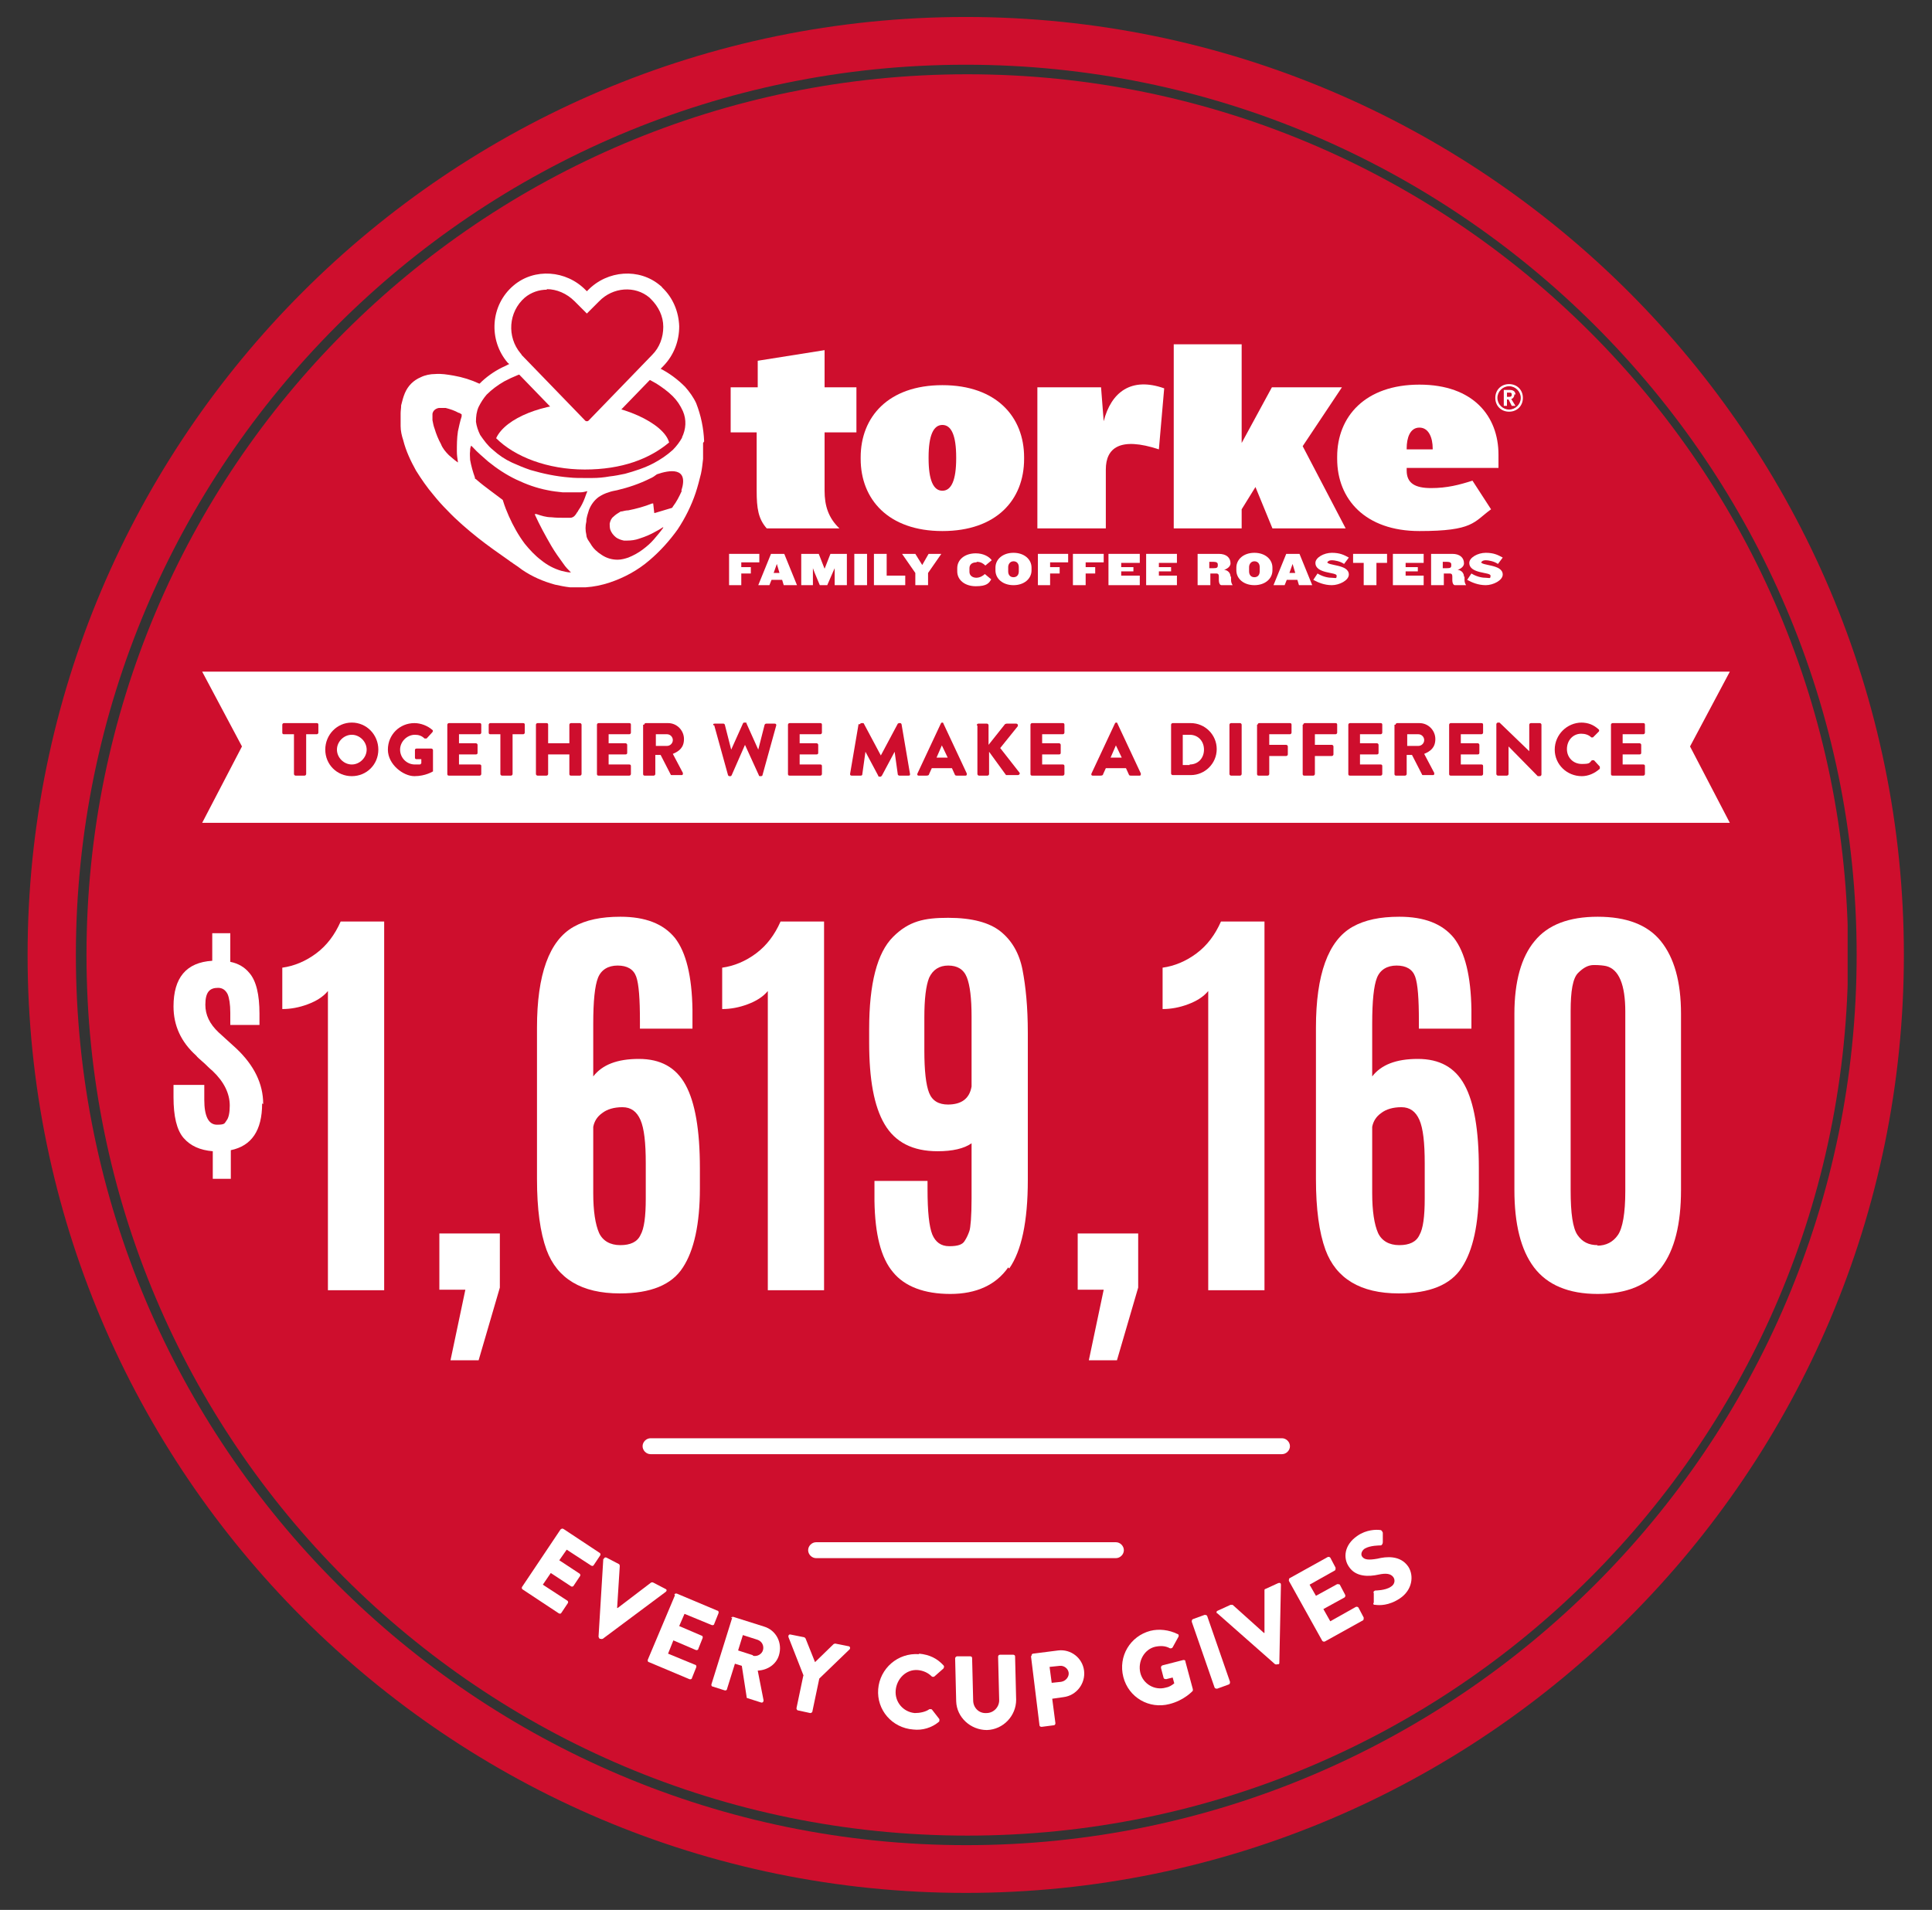 <svg viewBox="0 0 364.1 360" version="1.1" xmlns:xlink="http://www.w3.org/1999/xlink" xmlns="http://www.w3.org/2000/svg" id="Layer_1">
  
  <rect x="0" y="0" width="364.1" height="360" fill="#333333" stroke="none"/>
  
  <defs>
    <style>
      .st0 {
        fill: none;
      }

      .st1 {
        fill: #ce0e2d;
      }

      .st2 {
        fill: #fff;
      }

      .st3 {
        clip-path: url(#clippath);
      }
    </style>
    <clipPath id="clippath">
      <rect height="332" width="332" y="14" x="16.2" class="st0"></rect>
    </clipPath>
  </defs>
  <g id="Group_718">
    <g class="st3">
      <g id="Group_708">
        <g id="Group_707">
          <g id="Path_339">
            <path d="M182.3,346c91.7,0,166-74.3,166-166h0c0-91.7-74.3-166-166-166h0c-91.7,0-166,74.3-166,166h0c0,91.7,74.3,166,166,166h0" class="st1"></path>
          </g>
        </g>
      </g>
    </g>
  </g>
  <polygon points="326 155.1 38.1 155.1 45.6 140.7 38.1 126.6 326 126.6 318.5 140.7 326 155.1" class="st2"></polygon>
  <g>
    <path d="M55.5,138.4h-2c-.2,0-.3-.1-.3-.3v-1.5c0-.1.1-.3.3-.3h6.2c.2,0,.3.1.3.3v1.5c0,.1-.1.3-.3.3h-2v7.5c0,.1-.1.3-.3.3h-1.7c-.1,0-.3-.1-.3-.3v-7.5Z" class="st1"></path>
    <path d="M66.3,136.2c2.8,0,5,2.3,5,5.1s-2.2,5-5,5-5-2.2-5-5,2.2-5.1,5-5.1ZM66.3,144.1c1.5,0,2.8-1.3,2.8-2.8s-1.3-2.8-2.8-2.8-2.8,1.3-2.8,2.8,1.3,2.8,2.8,2.8Z" class="st1"></path>
    <path d="M78.1,136.3c1.2,0,2.5.5,3.4,1.3.1,0,.1.3,0,.4l-1.1,1.2c-.1,0-.3,0-.4,0-.5-.5-1.1-.7-1.8-.7-1.5,0-2.8,1.3-2.8,2.8s1.2,2.8,2.8,2.8.8,0,1.2-.2v-.8h-.9c-.2,0-.3-.1-.3-.3v-1.4c0-.2.1-.3.3-.3h2.8c.1,0,.3.1.3.3v3.8c0,0,0,.2,0,.2,0,0-1.4.9-3.5.9s-5-2.2-5-5,2.2-5,5-5Z" class="st1"></path>
    <path d="M84.3,136.6c0-.1.1-.3.3-.3h5.8c.2,0,.3.1.3.3v1.5c0,.1-.1.3-.3.3h-3.9v1.7h3.2c.1,0,.3.1.3.3v1.5c0,.2-.1.3-.3.3h-3.2v1.9h3.9c.2,0,.3.1.3.3v1.5c0,.1-.1.3-.3.3h-5.8c-.2,0-.3-.1-.3-.3v-9.3Z" class="st1"></path>
    <path d="M94.4,138.4h-2c-.2,0-.3-.1-.3-.3v-1.5c0-.1.1-.3.3-.3h6.2c.2,0,.3.1.3.3v1.5c0,.1-.1.3-.3.3h-2v7.5c0,.1-.1.3-.3.3h-1.7c-.1,0-.3-.1-.3-.3v-7.5Z" class="st1"></path>
    <path d="M101,136.6c0-.1.1-.3.3-.3h1.7c.2,0,.3.1.3.3v3.5h4v-3.5c0-.1.1-.3.3-.3h1.7c.1,0,.3.1.3.3v9.3c0,.1-.1.3-.3.3h-1.7c-.2,0-.3-.1-.3-.3v-3.7h-4v3.7c0,.1-.1.3-.3.3h-1.7c-.1,0-.3-.1-.3-.3v-9.3Z" class="st1"></path>
    <path d="M112.5,136.6c0-.1.1-.3.3-.3h5.8c.2,0,.3.1.3.3v1.5c0,.1-.1.3-.3.3h-3.9v1.7h3.2c.1,0,.3.1.3.3v1.5c0,.2-.1.3-.3.3h-3.2v1.9h3.9c.2,0,.3.1.3.3v1.5c0,.1-.1.3-.3.3h-5.8c-.2,0-.3-.1-.3-.3v-9.3Z" class="st1"></path>
    <path d="M121.4,136.6c0-.1.1-.3.3-.3h4.2c1.7,0,3,1.4,3,3s-.9,2.3-2.1,2.8l1.9,3.6c0,.2,0,.4-.2.4h-1.9c-.1,0-.2,0-.2-.1l-1.9-3.7h-1v3.6c0,.1-.1.3-.3.3h-1.7c-.2,0-.3-.1-.3-.3v-9.3ZM125.7,140.6c.6,0,1.1-.5,1.1-1.1s-.5-1.1-1.1-1.1h-2.1v2.2h2.1Z" class="st1"></path>
    <path d="M134.4,136.7c0-.2,0-.3.3-.3h1.6c.1,0,.2,0,.3.2l1.2,4.7h0l2.2-4.9c0,0,.1-.2.2-.2h.3c.1,0,.2,0,.2.2l2.2,4.9h0l1.2-4.7c0,0,.1-.2.3-.2h1.6c.2,0,.3.1.3.3l-2.6,9.4c0,.1-.1.2-.3.2h-.2c0,0-.2,0-.2-.2l-2.6-5.7h0l-2.5,5.7c0,0-.1.2-.2.2h-.2c-.1,0-.2,0-.3-.2l-2.6-9.4Z" class="st1"></path>
    <path d="M148.5,136.6c0-.1.1-.3.3-.3h5.8c.2,0,.3.1.3.3v1.5c0,.1-.1.3-.3.3h-3.9v1.7h3.2c.1,0,.3.1.3.3v1.5c0,.2-.1.3-.3.3h-3.2v1.9h3.9c.2,0,.3.1.3.3v1.5c0,.1-.1.3-.3.3h-5.8c-.2,0-.3-.1-.3-.3v-9.3Z" class="st1"></path>
    <path d="M162.1,136.5c0-.1.1-.2.3-.2h.2c0,0,.2,0,.2.1l3.2,6h0l3.2-6c0,0,.2-.1.2-.1h.2c.1,0,.2,0,.3.2l1.6,9.4c0,.2,0,.3-.3.3h-1.7c-.1,0-.3-.1-.3-.2l-.6-4.3h0l-2.4,4.5c0,0-.2.2-.2.2h-.3c0,0-.2,0-.2-.2l-2.4-4.5h0l-.6,4.3c0,.1-.1.2-.3.2h-1.7c-.2,0-.3-.1-.3-.3l1.6-9.4Z" class="st1"></path>
    <path d="M172.9,145.8l4.4-9.4c0,0,.1-.2.2-.2h.1c0,0,.2,0,.2.2l4.4,9.4c0,.2,0,.4-.2.4h-1.6c-.3,0-.4,0-.5-.3l-.5-1.1h-3.8l-.5,1.1c0,.2-.2.3-.5.3h-1.5c-.2,0-.3-.2-.2-.4ZM178.6,142.8l-1.1-2.3h0l-1,2.3h2.1Z" class="st1"></path>
    <path d="M184.1,136.7c0-.2.1-.3.3-.3h1.6c.2,0,.3.2.3.3v3.7l3.1-3.9c0,0,.2-.1.3-.1h1.8c.3,0,.4.3.3.5l-3.3,4.1,3.6,4.6c.2.2,0,.5-.3.5h-1.9c0,0-.2,0-.3,0l-3.2-4.4v4.2c0,.2-.2.3-.3.3h-1.6c-.2,0-.3-.2-.3-.3v-9.1Z" class="st1"></path>
    <path d="M194.2,136.6c0-.1.1-.3.3-.3h5.8c.2,0,.3.1.3.3v1.5c0,.1-.1.3-.3.3h-3.9v1.7h3.2c.1,0,.3.1.3.3v1.5c0,.2-.1.3-.3.3h-3.2v1.9h3.9c.2,0,.3.1.3.3v1.5c0,.1-.1.3-.3.3h-5.8c-.2,0-.3-.1-.3-.3v-9.3Z" class="st1"></path>
    <path d="M205.7,145.8l4.4-9.4c0,0,.1-.2.2-.2h.1c0,0,.2,0,.2.2l4.4,9.4c0,.2,0,.4-.2.4h-1.6c-.3,0-.4,0-.5-.3l-.5-1.1h-3.8l-.5,1.1c0,.2-.2.3-.5.3h-1.5c-.2,0-.3-.2-.2-.4ZM211.4,142.8l-1.1-2.3h0l-1,2.3h2.1Z" class="st1"></path>
    <path d="M220.7,136.6c0-.1.1-.3.3-.3h3.4c2.7,0,4.9,2.2,4.9,4.9s-2.2,4.9-4.9,4.9h-3.4c-.1,0-.3-.1-.3-.3v-9.3ZM224.2,144.1c1.6,0,2.7-1.2,2.7-2.8s-1.1-2.8-2.7-2.8h-1.3v5.7h1.3Z" class="st1"></path>
    <path d="M231.7,136.6c0-.1.1-.3.3-.3h1.7c.1,0,.3.1.3.3v9.3c0,.1-.1.3-.3.3h-1.7c-.1,0-.3-.1-.3-.3v-9.3Z" class="st1"></path>
    <path d="M237,136.6c0-.1.1-.3.3-.3h5.8c.2,0,.3.1.3.3v1.5c0,.1-.1.3-.3.3h-3.9v2h3.2c.1,0,.3.1.3.3v1.5c0,.1-.1.3-.3.3h-3.2v3.4c0,.1-.1.3-.3.3h-1.7c-.2,0-.3-.1-.3-.3v-9.3Z" class="st1"></path>
    <path d="M245.6,136.6c0-.1.1-.3.3-.3h5.8c.2,0,.3.1.3.3v1.5c0,.1-.1.3-.3.3h-3.9v2h3.2c.1,0,.3.1.3.3v1.5c0,.1-.1.3-.3.3h-3.2v3.4c0,.1-.1.3-.3.3h-1.7c-.2,0-.3-.1-.3-.3v-9.3Z" class="st1"></path>
    <path d="M254.1,136.6c0-.1.1-.3.3-.3h5.8c.2,0,.3.1.3.3v1.5c0,.1-.1.3-.3.3h-3.9v1.7h3.2c.1,0,.3.1.3.3v1.5c0,.2-.1.3-.3.3h-3.2v1.9h3.9c.2,0,.3.1.3.3v1.5c0,.1-.1.3-.3.3h-5.8c-.2,0-.3-.1-.3-.3v-9.3Z" class="st1"></path>
    <path d="M263,136.6c0-.1.1-.3.3-.3h4.2c1.7,0,3,1.4,3,3s-.9,2.3-2.1,2.8l1.9,3.6c0,.2,0,.4-.2.4h-1.9c-.1,0-.2,0-.2-.1l-1.9-3.7h-1v3.6c0,.1-.1.3-.3.3h-1.7c-.2,0-.3-.1-.3-.3v-9.3ZM267.3,140.6c.6,0,1.1-.5,1.1-1.1s-.5-1.1-1.1-1.1h-2.1v2.2h2.1Z" class="st1"></path>
    <path d="M273.1,136.6c0-.1.1-.3.3-.3h5.8c.2,0,.3.1.3.3v1.5c0,.1-.1.3-.3.3h-3.9v1.7h3.2c.1,0,.3.1.3.3v1.5c0,.2-.1.3-.3.3h-3.2v1.9h3.9c.2,0,.3.1.3.3v1.5c0,.1-.1.3-.3.3h-5.8c-.2,0-.3-.1-.3-.3v-9.3Z" class="st1"></path>
    <path d="M282,136.5c0-.1.1-.3.3-.3h.3l5.6,5.4h0v-5c0-.1.1-.3.3-.3h1.7c.1,0,.3.1.3.3v9.4c0,.1-.1.3-.3.3h-.2s-.2,0-.2,0l-5.5-5.6h0v5.2c0,.1-.1.3-.3.3h-1.7c-.1,0-.3-.1-.3-.3v-9.4Z" class="st1"></path>
    <path d="M297.9,136.2c1.4,0,2.4.4,3.4,1.3.1.1.1.3,0,.4l-1.1,1.1c0,0-.3,0-.3,0-.5-.5-1.2-.7-1.9-.7-1.6,0-2.7,1.3-2.7,2.9s1.2,2.8,2.8,2.8,1.4-.2,1.9-.7c0,0,.3,0,.4,0l1.1,1.2c0,0,0,.3,0,.4-1,.9-2.2,1.4-3.4,1.4-2.8,0-5.1-2.2-5.1-5s2.3-5.1,5.1-5.1Z" class="st1"></path>
    <path d="M303.6,136.6c0-.1.1-.3.3-.3h5.8c.2,0,.3.1.3.3v1.5c0,.1-.1.3-.3.3h-3.9v1.7h3.2c.1,0,.3.1.3.3v1.5c0,.2-.1.3-.3.3h-3.2v1.9h3.9c.2,0,.3.1.3.3v1.5c0,.1-.1.3-.3.3h-5.8c-.2,0-.3-.1-.3-.3v-9.3Z" class="st1"></path>
  </g>
  <g>
    <path d="M105.7,288.3c.1-.2.3-.2.5-.1l6.8,4.5c.2.1.2.4.1.5l-1.2,1.8c-.1.2-.3.2-.5.1l-4.6-3-1.4,2,3.8,2.5c.2.1.2.4.1.5l-1.2,1.8c-.1.2-.4.2-.5.1l-3.8-2.5-1.5,2.2,4.6,3c.2.1.2.4.1.5l-1.2,1.8c-.1.2-.3.2-.5.1l-6.8-4.5c-.2-.1-.2-.4-.1-.5l7.3-10.9Z" class="st2"></path>
    <path d="M113.8,293.9c0-.3.3-.4.5-.3l2.3,1.2c.1,0,.2.2.2.4l-.5,7.9h.1c0,0,6.3-4.8,6.3-4.8,0,0,.3-.1.4,0l2.3,1.2c.3.1.3.4,0,.6l-11.8,8.8c-.1,0-.3.1-.4,0h-.2c-.1-.2-.2-.3-.2-.4l.9-14.7Z" class="st2"></path>
    <path d="M127.1,300.6c0-.2.3-.3.5-.2l7.6,3.2c.2,0,.3.3.2.5l-.8,2c0,.2-.3.3-.5.2l-5.1-2.1-1,2.3,4.2,1.8c.2,0,.3.3.2.5l-.8,2c0,.2-.3.3-.5.2l-4.2-1.8-1,2.5,5.1,2.1c.2,0,.3.3.2.5l-.8,2c0,.2-.3.3-.5.2l-7.6-3.2c-.2,0-.3-.3-.2-.5l5.1-12.1Z" class="st2"></path>
    <path d="M137.8,305c0-.2.3-.3.5-.2l5.7,1.8c2.3.7,3.5,3.1,2.8,5.4-.5,1.7-2.1,2.8-4,2.9l1.1,5.6c0,.3-.2.5-.5.4l-2.5-.8c-.2,0-.2-.2-.2-.3l-.9-5.8-1.3-.4-1.5,4.8c0,.2-.3.3-.5.2l-2.2-.7c-.2,0-.3-.3-.2-.5l3.9-12.5ZM141.9,312.1c.8.2,1.7-.3,1.9-1.1.2-.8-.2-1.6-1-1.9l-2.8-.9-.9,2.9,2.8.9Z" class="st2"></path>
    <path d="M151.5,316l-2.9-7.4c-.1-.3.1-.6.4-.5l2.5.5c.2,0,.2.2.3.2l1.8,4.5,3.5-3.4c0,0,.2-.1.3-.1l2.5.5c.3,0,.4.4.2.6l-5.7,5.5-1.3,6.2c0,.2-.3.3-.4.3l-2.3-.5c-.2,0-.3-.3-.3-.4l1.3-6.2Z" class="st2"></path>
    <path d="M173.2,311.7c2,.2,3.4.9,4.6,2.2.2.2.1.4,0,.6l-1.7,1.5c-.1.1-.4.1-.5,0-.7-.7-1.6-1.1-2.6-1.2-2.2-.2-4,1.6-4.2,3.8-.2,2.2,1.4,4.1,3.6,4.3.9,0,2-.2,2.7-.7.1-.1.4,0,.5,0l1.4,1.8c.1.1,0,.4,0,.5-1.4,1.2-3.2,1.7-4.9,1.5-4-.3-6.9-3.7-6.6-7.6s3.7-6.9,7.7-6.6Z" class="st2"></path>
    <path d="M180,312.6c0-.2.2-.4.4-.4h2.4c.2,0,.4.1.4.3l.2,8c0,1.4,1.1,2.5,2.5,2.4,1.4,0,2.5-1.2,2.4-2.6l-.2-8c0-.2.1-.4.4-.4h2.4c.2,0,.4.1.4.3l.2,8.2c0,3-2.4,5.6-5.5,5.7-3.1,0-5.7-2.4-5.8-5.4l-.2-8.2Z" class="st2"></path>
    <path d="M194.4,312.1c0-.2.1-.4.3-.4l4.7-.6c2.4-.3,4.6,1.4,4.9,3.8.3,2.4-1.4,4.7-3.9,5l-2.1.3.6,4.6c0,.2-.1.4-.3.4l-2.3.3c-.2,0-.4-.1-.4-.3l-1.6-13ZM200,317c.8-.1,1.5-.9,1.4-1.7-.1-.8-.9-1.4-1.7-1.3l-1.9.2.4,3,1.9-.2Z" class="st2"></path>
    <path d="M216.8,307.4c1.6-.4,3.5-.2,5.1.6.2,0,.3.3.2.5l-1.1,2c-.1.2-.3.2-.5.2-.9-.5-1.8-.5-2.8-.3-2.1.5-3.3,2.8-2.8,4.9.5,2.1,2.7,3.4,4.8,2.8.6-.1,1.1-.4,1.6-.8l-.3-1.1-1.2.3c-.2,0-.4,0-.5-.2l-.5-1.9c0-.2,0-.4.3-.5l3.9-1c.2,0,.4,0,.4.3l1.4,5.2c0,0,0,.3,0,.3,0,0-1.6,1.8-4.4,2.5-3.8,1-7.7-1.2-8.7-5.1s1.3-7.7,5.1-8.7Z" class="st2"></path>
    <path d="M224.6,305.7c0-.2,0-.4.2-.5l2.2-.8c.2,0,.4,0,.5.2l4.3,12.4c0,.2,0,.4-.2.5l-2.2.8c-.2,0-.4,0-.5-.2l-4.3-12.4Z" class="st2"></path>
    <path d="M229.4,304.2c-.2-.2-.2-.5.1-.6l2.4-1.1c.1,0,.3,0,.4,0l5.9,5.3h.1s0-8,0-8c0-.1,0-.3.2-.3l2.4-1.1c.3-.1.5,0,.5.3l-.3,14.7c0,.1,0,.3-.2.3h-.2c-.1.1-.3,0-.4,0l-11-9.7Z" class="st2"></path>
    <path d="M242.9,298c0-.2,0-.4.1-.5l7.2-4c.2-.1.4,0,.5.1l1,1.9c0,.2,0,.4-.1.5l-4.8,2.7,1.2,2.1,4-2.2c.2,0,.4,0,.5.1l1,1.9c.1.2,0,.4-.1.5l-4,2.2,1.3,2.3,4.8-2.7c.2-.1.4,0,.5.1l1,1.9c0,.2,0,.4-.1.5l-7.2,4c-.2.1-.4,0-.5-.1l-6.4-11.5Z" class="st2"></path>
    <path d="M258.9,302.2v-1.9c-.2-.3.2-.5.3-.5,0,0,1.9,0,2.9-.7.7-.4.9-1.2.5-1.8-.5-.7-1.4-.8-2.8-.5-1.8.4-4.3.5-5.6-1.5-1.1-1.6-.9-4.1,1.6-5.8,1.7-1.2,3.6-1.2,4.3-1.1.3,0,.4.3.5.5v1.8c0,.3-.2.6-.4.6-.2,0-2,0-3,.6-.6.4-.8,1.1-.5,1.5.4.6,1.2.7,2.9.4,1.6-.4,4.3-.7,5.8,1.5,1.1,1.7.8,4.4-1.6,6-2.1,1.4-3.9,1.3-4.6,1.2-.3,0-.4,0-.4-.4Z" class="st2"></path>
  </g>
  <path d="M182,356.8c-97.5,0-176.8-79.3-176.8-176.8S84.5,3.2,182,3.2s176.8,79.3,176.8,176.8-79.3,176.8-176.8,176.8ZM182,12.2C89.5,12.2,14.3,87.5,14.3,180s75.3,167.8,167.8,167.8,167.8-75.3,167.8-167.8S274.5,12.2,182,12.2Z" class="st1"></path>
  <path d="M241.6,274.1h-119c-.8,0-1.5-.7-1.5-1.5s.7-1.5,1.5-1.5h119c.8,0,1.5.7,1.5,1.5s-.7,1.5-1.5,1.5Z" class="st2"></path>
  <path d="M210.3,293.7h-56.5c-.8,0-1.5-.7-1.5-1.5s.7-1.5,1.5-1.5h56.5c.8,0,1.5.7,1.5,1.5s-.7,1.5-1.5,1.5Z" class="st2"></path>
  <g>
    <polygon points="139.7 106 143.1 106 143.1 104.4 137.4 104.4 137.4 110.3 139.7 110.3 139.7 108.1 141.5 108.1 141.5 106.9 139.7 106.9 139.7 106" class="st2"></polygon>
    <path d="M145.3,104.4l-2.4,5.9h2.1l.4-1h2l.3,1h2.5l-2.4-5.9h-2.5ZM145.8,108l.6-1.7.5,1.7h-1.1Z" class="st2"></path>
    <polygon points="155.6 106.7 155.4 107.2 155.2 106.7 154.3 104.4 151 104.4 151 110.3 153.2 110.3 153.2 107.1 153.5 107.9 154.5 110.3 155.9 110.3 156.9 108 157.3 107.1 157.3 110.3 159.6 110.3 159.6 104.4 156.5 104.4 155.6 106.7" class="st2"></polygon>
    <rect height="5.9" width="2.4" y="104.4" x="161" class="st2"></rect>
    <polygon points="167.1 104.4 164.7 104.4 164.7 110.3 170.6 110.3 170.6 108.5 167.1 108.5 167.1 104.4" class="st2"></polygon>
    <polygon points="173.8 106.5 172.5 104.4 170 104.4 172.5 108 172.5 110.3 174.9 110.3 174.9 108 177.4 104.4 175 104.4 173.8 106.5" class="st2"></polygon>
    <path d="M184.1,105.9c.7,0,1.2.3,1.6.7l1.2-1c-.5-.7-1.6-1.3-3-1.3-2.1,0-3.5,1.2-3.5,2.8v.6c0,1.6,1.4,2.8,3.5,2.8s2.5-.6,2.9-1.3l-1.2-1c-.3.3-.9.7-1.6.7s-1.3-.4-1.3-1.1v-.7c0-.7.5-1.1,1.3-1.1Z" class="st2"></path>
    <path d="M191,104.2c-2,0-3.4,1.2-3.4,2.8v.5c0,1.6,1.4,2.8,3.4,2.8s3.4-1.2,3.4-2.8v-.5c0-1.6-1.4-2.8-3.4-2.8ZM192,107.7c0,.7-.4,1.1-1,1.1s-1-.4-1-1.1v-.8c0-.6.4-1.1,1-1.1s1,.4,1,1.1v.8Z" class="st2"></path>
    <polygon points="195.6 110.3 197.9 110.3 197.9 108.1 199.7 108.1 199.7 106.9 197.9 106.9 197.9 106 201.3 106 201.3 104.4 195.6 104.4 195.6 110.3" class="st2"></polygon>
    <polygon points="202.2 110.3 204.6 110.3 204.6 108.1 206.4 108.1 206.4 106.9 204.6 106.9 204.6 106 208 106 208 104.4 202.2 104.4 202.2 110.3" class="st2"></polygon>
    <polygon points="208.9 110.3 214.8 110.3 214.8 108.5 211.3 108.5 211.3 107.7 213.6 107.7 213.6 106.9 211.3 106.9 211.3 106.1 214.8 106.1 214.8 104.4 208.9 104.4 208.9 110.3" class="st2"></polygon>
    <polygon points="216 110.3 221.8 110.3 221.8 108.5 218.4 108.5 218.4 107.7 220.7 107.7 220.7 106.9 218.4 106.9 218.4 106.1 221.8 106.1 221.8 104.4 216 104.4 216 110.3" class="st2"></polygon>
    <path d="M231.9,108.7c0-.6-.4-1.2-1.2-1.3.7-.2,1.2-.7,1.2-1.2h0c0-1.1-.8-1.8-2.2-1.8h-4v5.9h2.4v-2.2h1.1c.4,0,.5.2.5.6v.7c0,.5.2.9.5.9h2.1c-.2-.3-.3-.6-.3-1v-.6ZM229.5,106.6c0,.4-.2.5-.8.5h-.8v-1.2h.8c.6,0,.8.2.8.5h0Z" class="st2"></path>
    <path d="M236.4,104.2c-2,0-3.4,1.2-3.4,2.8v.5c0,1.6,1.4,2.8,3.4,2.8s3.4-1.2,3.4-2.8v-.5c0-1.6-1.4-2.8-3.4-2.8ZM237.4,107.7c0,.7-.4,1.1-1,1.1s-1-.4-1-1.1v-.8c0-.6.4-1.1,1-1.1s1,.4,1,1.1v.8Z" class="st2"></path>
    <path d="M242.4,104.4l-2.4,5.9h2.1l.4-1h2l.3,1h2.5l-2.4-5.9h-2.5ZM243,108l.6-1.7.5,1.7h-1.1Z" class="st2"></path>
    <path d="M250.2,106c0-.2.3-.4.8-.4s1.6.2,2.3.7l.9-1.2c-.9-.5-1.7-.9-3.2-.9s-3.1.9-3.1,1.9c0,2.1,4,1.7,4,2.4s-.2.4-1,.4-1.8-.3-2.6-.8l-.8,1.2c.9.5,2.1,1,3.5,1s3.2-.9,3.2-2c0-2-4.1-1.6-4.1-2.4Z" class="st2"></path>
    <polygon points="255 106.1 257 106.1 257 110.3 259.4 110.3 259.4 106.1 261.4 106.1 261.4 104.4 255 104.4 255 106.1" class="st2"></polygon>
    <polygon points="262.5 110.3 268.3 110.3 268.3 108.5 264.9 108.5 264.9 107.7 267.2 107.7 267.2 106.9 264.9 106.9 264.9 106.1 268.3 106.1 268.3 104.4 262.5 104.4 262.5 110.3" class="st2"></polygon>
    <path d="M275.9,108.7c0-.6-.4-1.2-1.2-1.3.7-.2,1.2-.7,1.2-1.2h0c0-1.1-.8-1.8-2.2-1.8h-4v5.9h2.4v-2.2h1.1c.4,0,.5.2.5.6v.7c0,.5.2.9.5.9h2.1c-.2-.3-.3-.6-.3-1v-.6ZM273.5,106.6c0,.4-.2.5-.8.5h-.8v-1.2h.8c.6,0,.8.2.8.5h0Z" class="st2"></path>
    <path d="M279.2,106c0-.2.3-.4.8-.4s1.6.2,2.3.7l.9-1.2c-.9-.5-1.7-.9-3.2-.9s-3.1.9-3.1,1.9c0,2.1,4,1.7,4,2.4s-.2.4-1,.4-1.8-.3-2.6-.8l-.8,1.2c.9.5,2.1,1,3.5,1s3.2-.9,3.2-2c0-2-4.1-1.6-4.1-2.4Z" class="st2"></path>
    <path d="M142.6,92.5c0,3.3.3,5.3,1.9,7.1h13.7c-2.1-2-2.8-4.3-2.8-7.1v-11h6v-8.5h-6v-7l-12.6,2v5h-5.1v8.5h4.9v11Z" class="st2"></path>
    <path d="M193,86.5v-.3c0-7.6-5.2-13.6-15.4-13.6s-15.4,6-15.4,13.6v.3c0,7.6,5.2,13.6,15.4,13.6s15.4-5.9,15.4-13.6ZM180.2,86.4c0,4.1-.9,6.1-2.6,6.1s-2.6-2-2.6-6.1v-.2c0-4.1.9-6.1,2.6-6.1s2.6,2,2.6,6.1v.2Z" class="st2"></path>
    <path d="M218.4,84.7l1-11.5c-6.2-2.2-10,.7-11.4,6.2l-.5-6.4h-12v26.6h12.9v-11.1c0-4.1,2.7-6.2,10-3.8Z" class="st2"></path>
    <polygon points="245.5 84.1 252.9 73 239.7 73 234 83.5 234 64.9 221.2 64.9 221.2 99.6 234 99.6 234 96 236.6 91.8 239.8 99.6 253.6 99.6 245.5 84.1" class="st2"></polygon>
    <path d="M252,86.5c0,7.6,5.3,13.6,15.5,13.6s10.2-1.7,13.5-4.1l-3.5-5.4c-2.5.8-4.8,1.4-7.8,1.4s-4.6-.9-4.6-3.3v-.5h17.3v-2.5c0-7.2-4.7-13.2-14.9-13.2s-15.5,6-15.5,13.6v.3ZM265.1,84.5c0-1.9.6-3.9,2.4-3.9s2.5,2,2.5,3.9v.2h-4.9v-.2Z" class="st2"></path>
    <path d="M284.4,72.4c-1.5,0-2.6,1.1-2.6,2.6s1.1,2.6,2.6,2.6,2.6-1.1,2.6-2.6-1.1-2.6-2.6-2.6ZM284.4,77.2c-1.2,0-2.2-1-2.2-2.2s1-2.2,2.2-2.2,2.2,1,2.2,2.2-1,2.2-2.2,2.2Z" class="st2"></path>
    <path d="M285.6,74.4c0-.6-.4-.9-1.1-.9h-1.1v3h.6v-1.2h.3l.6,1.2h.7l-.8-1.3c.2,0,.6-.3.6-.9ZM284.4,74.8h-.4v-.8h.4c.3,0,.5,0,.5.4s-.3.4-.5.4Z" class="st2"></path>
  </g>
  <g>
    <g id="Group_721">
      <g id="Path_361">
        <path d="M132.7,83.2c-.1-2.5-.6-4.9-1.5-7.2-.5-1.1-1.3-2.2-2.1-3.1-1.4-1.4-3-2.6-4.8-3.5-1.8-.9-3.6-1.6-5.5-2.2-1.3-.4-2.6-.6-3.9-.8-1-.1-1.9-.3-2.9-.3-.7,0-1.3,0-2,0,0,0,0,0-.1,0h-1.8s0,0-.1,0c-.9,0-1.8,0-2.7.2-1.7.2-3.5.5-5.2.9-1.7.4-3.4,1-4.9,1.8-1.6.7-3.1,1.7-4.4,2.9,0,0-.1.1-.2.2l-.2.2s0,0-.1,0c-1.5-.7-3.1-1.2-4.8-1.5-1.2-.2-2.3-.4-3.5-.3-.9,0-1.9.2-2.7.6-1.4.6-2.4,1.6-3,3-.3.7-.5,1.5-.7,2.3,0,.5-.1,1-.1,1.5,0,.1,0,.3,0,.4v.6s0,0,0,0c0,.5,0,.9,0,1.4,0,.9.2,1.8.5,2.7.5,2,1.4,3.9,2.4,5.7,1,1.6,2.1,3.2,3.3,4.6.8,1,1.7,2,2.6,2.9,1.8,1.9,3.8,3.6,5.8,5.2,1.9,1.5,3.9,2.9,5.9,4.3.2.2.5.3.7.5.6.4,1.2.8,1.7,1.2,1.9,1.3,4,2.2,6.2,2.8.9.2,1.9.4,2.8.5.3,0,.6,0,1,0,0,0,0,0,.1,0h1.4c.2,0,.3,0,.5,0,1.5-.1,3-.4,4.5-.9,2.7-.9,5.3-2.3,7.5-4.2,2-1.7,3.8-3.7,5.3-5.8,1.4-2.1,2.6-4.5,3.4-6.9.4-1.2.7-2.4,1-3.6.2-.9.3-1.9.4-2.8,0-1,0-2,0-3ZM87,78.5c-.3.9-.5,1.9-.7,2.8-.2,1.3-.2,2.6-.2,3.8,0,.7.1,1.3.2,2h0c0,.1,0,.1-.1,0-.6-.4-1.1-.9-1.6-1.3-.6-.6-1.2-1.3-1.5-2.1-.5-.9-.9-1.9-1.2-2.9-.2-.5-.3-1.1-.4-1.6,0-.4,0-.8,0-1.2.1-.6.6-1,1.2-1.1.4,0,.9,0,1.3,0,.8.2,1.7.5,2.4.9.2,0,.4.2.6.3,0,0,0,.2,0,.3ZM108.9,96.4c-.2.2-.3.5-.5.7-.2.3-.6.5-.9.5-.3,0-.6,0-1,0-.9,0-1.7,0-2.6-.1-1,0-1.9-.3-2.8-.6,0,0-.2,0-.3,0,0,0,0,.1,0,.1.9,2,2,4,3.1,5.9.7,1.2,1.5,2.3,2.3,3.4.4.6.9,1.1,1.4,1.6,0,0,0,0,0,0,0,0,0,0-.1,0-.6,0-1.2-.2-1.7-.3-1.4-.4-2.7-1.1-3.8-2-1.2-.9-2.2-2-3.1-3.1-1.2-1.6-2.2-3.4-3-5.2-.4-.9-.8-1.9-1.1-2.9,0,0,0-.1-.1-.2-.8-.6-1.6-1.2-2.4-1.8-.8-.6-1.6-1.2-2.4-1.9-.1-.1-.2-.2-.4-.3,0,0,0,0,0-.2-.4-1.1-.7-2.2-.9-3.3,0-.5-.1-1.1,0-1.7,0-.3,0-.6.2-1,.1.1.2.2.3.3.9,1,1.9,1.8,2.9,2.7,1.6,1.3,3.4,2.5,5.3,3.4,1.9.9,3.8,1.6,5.9,2,.9.2,1.9.3,2.8.4,1.1,0,2.3,0,3.4,0,.4,0,.8-.1,1.2-.2,0,0,0,0,.1,0-.2.4-.3.8-.5,1.3-.3.8-.7,1.6-1.2,2.3ZM128.5,92.5c-.5,1.1-1,2.1-1.7,3,0,.1-.2.3-.4.3-1,.3-2,.6-3,.9,0,0,0,0-.1,0l-.2-1.8c0,0-.1,0-.2,0-1.5.6-3,1-4.5,1.3-.4,0-.8.1-1.2.2,0,0-.1,0-.2,0-.5.3-1,.6-1.4,1-.4.3-.6.8-.7,1.3,0,.4,0,.7.1,1.1.2.6.6,1.1,1.1,1.5.4.3,1,.5,1.5.6.8,0,1.5,0,2.3-.2,1-.3,1.9-.6,2.9-1.1.7-.4,1.4-.7,2.1-1.2,0,0,0,0,.1,0,0,0,0,.1-.1.2-.5.7-1.1,1.4-1.7,2.1-.6.7-1.3,1.3-2.1,1.9-.8.6-1.7,1.1-2.7,1.5-.6.2-1.3.4-2,.4-1.1,0-2.1-.3-3-.9-.8-.5-1.6-1.2-2.1-2.1-.1-.2-.3-.4-.4-.6-.2-.3-.4-.7-.4-1.1-.2-.8-.2-1.7,0-2.5,0-.8.3-1.5.5-2.2.4-1,1-1.8,1.8-2.4.6-.4,1.2-.7,1.9-.9.5-.2,1.1-.3,1.6-.4,2.1-.5,4.2-1.2,6.2-2.2.5-.2.9-.5,1.3-.8,2.3-.8,6.1-1.5,4.6,3.1ZM128.6,82.4c-.5.9-1.1,1.7-1.8,2.4-1.1,1-2.3,1.8-3.6,2.5-1.7.9-3.6,1.5-5.4,2-1,.2-1.9.4-2.9.5-1.1.2-2.2.3-3.3.3-.5,0-1,0-1.5,0-.9,0-1.9,0-2.8-.1-2.5-.2-4.9-.7-7.3-1.4-1.2-.4-2.4-.9-3.5-1.4-1.3-.6-2.5-1.4-3.6-2.4-1-.8-1.7-1.8-2.4-2.8-.4-.8-.7-1.7-.8-2.5,0-1,.1-1.9.5-2.8.4-.8.9-1.6,1.5-2.3,1-1,2.1-1.8,3.3-2.5,1.7-.9,3.4-1.6,5.3-2.1,2.3-.6,4.7-1,7.1-1.1.8,0,1.7,0,2.5,0,.7,0,1.5,0,2.2.1.7,0,1.4.2,2.1.3,1.6.2,3.2.6,4.7,1.1,1.7.5,3.3,1.2,4.8,2.1,1.1.7,2.2,1.5,3.1,2.4.8.8,1.4,1.7,1.9,2.8.7,1.6.6,3.4-.2,5h0Z" class="st2"></path>
      </g>
      <g id="Path_364">
        <path d="M109.5,76c-6.9,0-14.2,2.7-16,6.6,3.5,3.5,9.7,5.9,16.7,5.9s12.2-2,15.9-5.1c-1-3.7-9.2-7.4-16.6-7.4Z" class="st2"></path>
      </g>
    </g>
    <g id="heart">
      <path d="M123.4,55c-3.4-2.9-8.4-2.4-11.6.8l-1.2,1.3-1.2-1.3c-3.1-3.2-8.2-3.7-11.6-.8-3.7,3.2-4.1,8.8-.9,12.5,0,.1.2.2.3.3l12,12.4c.7.8,2,.8,2.7,0,0,0,0,0,0,0l12-12.4c3.4-3.5,3.3-9.2-.3-12.6-.1-.1-.2-.2-.3-.3Z" class="st1"></path>
      <path d="M110.6,82.3c-.9,0-1.8-.4-2.5-1.1l-12-12.4c-.1-.1-.2-.3-.4-.4-3.7-4.3-3.3-10.9,1.1-14.6,3.9-3.3,9.9-2.9,13.6.9l.2.2.2-.2c3.7-3.8,9.7-4.2,13.6-.9h0c.1.1.3.2.4.4,2,1.9,3.1,4.5,3.2,7.3,0,2.8-1,5.4-2.9,7.4l-12.1,12.5c-.7.6-1.5,1-2.4,1ZM103.1,54.6c-1.5,0-3,.5-4.2,1.5-3.1,2.7-3.4,7.4-.8,10.5,0,0,.2.2.2.3l12,12.4c.1.1.3.1.3.1,0,0,.2,0,.3-.1l12-12.4c1.4-1.4,2.1-3.3,2.1-5.3,0-2-.9-3.8-2.3-5.2,0,0-.2-.2-.3-.3-2.7-2.3-6.9-2-9.5.7l-2.3,2.3-2.3-2.3c-1.5-1.5-3.4-2.3-5.3-2.3Z" class="st2"></path>
    </g>
  </g>
  <path d="M49.4,208c0,5.1-2,8-5.9,8.8v5.4h-3.4v-5.2c-2.4-.2-4.2-1-5.5-2.5-1.3-1.5-1.9-4.1-1.9-7.7v-2.3h5.8v2.8c0,3.1.8,4.7,2.4,4.7s1.4-.3,1.8-.8.6-1.5.6-2.8c0-2.3-1.1-4.5-3.2-6.5,0,0-.6-.5-1.5-1.4-.9-.8-1.5-1.3-1.6-1.5-2.9-2.6-4.3-5.7-4.3-9.3,0-5.4,2.4-8.3,7.3-8.6v-5.2h3.4v5.4c1.5.3,2.7,1,3.6,2.1,1.3,1.5,1.9,4.1,1.9,7.7h0v2.1h-5.5v-2.3c0-1.6-.2-2.8-.5-3.5-.4-.8-1-1.2-1.8-1.2s-1.4.2-1.8.7c-.4.5-.6,1.3-.6,2.5,0,1.9.8,3.6,2.5,5.2l3.3,3c3.4,3.2,5.1,6.7,5.1,10.5Z" class="st2"></path>
  <g>
    <path d="M61.8,243.1v-56.3c-.9,1.1-2.2,1.9-3.8,2.5-1.6.6-3.2.9-4.8.9v-7.8c2.2-.3,4.4-1.2,6.4-2.7s3.5-3.5,4.6-6h8.2v69.5h-10.6Z" class="st2"></path>
    <path d="M84.9,256.4l2.8-13.3h-4.9v-10.6h11.4v10.2l-4,13.7h-5.2Z" class="st2"></path>
    <path d="M111.8,202.9c1.7-2.2,4.5-3.3,8.6-3.3s7,1.6,8.8,4.9,2.7,8.5,2.7,15.7v3.8c0,6.7-1.1,11.7-3.2,14.9-2.1,3.3-6.1,4.9-11.9,4.9-7.2,0-11.8-2.8-13.8-8.2-1.2-3.3-1.8-7.7-1.8-13.4v-28.5c0-10,2.3-16.4,6.9-19,2.3-1.3,5.2-1.9,8.8-1.9,4.7,0,8.1,1.3,10.3,4,2.1,2.7,3.2,7.2,3.3,13.5v3.6h-9.9v-1.4c0-4.2-.2-7-.7-8.4-.5-1.4-1.7-2.1-3.5-2.1s-3.1.8-3.7,2.3c-.6,1.5-.9,4.4-.9,8.7v9.9ZM112.9,232.4c.7,1.5,2.1,2.3,4,2.3s3.2-.6,3.8-1.9c.7-1.2,1-3.5,1-6.9v-6.6c0-3.9-.3-6.6-1-8.2-.7-1.6-1.8-2.4-3.4-2.4s-2.9.4-3.8,1.1c-1,.7-1.5,1.6-1.7,2.6v12.5c0,3.4.4,5.9,1.1,7.5Z" class="st2"></path>
    <path d="M144.7,243.1v-56.3c-.9,1.1-2.2,1.9-3.8,2.5-1.6.6-3.2.9-4.8.9v-7.8c2.2-.3,4.4-1.2,6.4-2.7s3.5-3.5,4.6-6h8.2v69.5h-10.6Z" class="st2"></path>
    <path d="M190,238.9c-2.3,3.3-6,5-10.9,5s-8.6-1.4-10.8-4.1c-2.3-2.7-3.4-7.2-3.5-13.4v-3.8h10v1.5c0,4.3.3,7.1.9,8.6.6,1.4,1.6,2.2,3.2,2.2s2.5-.3,2.9-1c.4-.6.7-1.3.9-1.9.2-.6.4-2.7.4-6.1v-10.4c-1.4,1-3.6,1.5-6.4,1.5-4.7,0-8-1.7-10-5.1-2-3.4-2.9-8.5-2.9-15.4v-2.5c0-8.6,1.5-14.4,4.5-17.4s5.9-3.6,10.4-3.6,7.8.9,9.9,2.6c2.1,1.7,3.5,4.1,4.1,7.2.6,3.1,1,7,1,11.9v27.7c0,7.9-1.2,13.4-3.5,16.7ZM178.6,208.2c2.6,0,4.1-1.1,4.5-3.4v-13.2c0-3.4-.3-5.9-.9-7.4-.6-1.5-1.8-2.2-3.5-2.2s-2.9.8-3.6,2.3c-.6,1.5-.9,4-.9,7.5v6.2c0,3.8.3,6.5.9,8,.6,1.5,1.8,2.2,3.6,2.2Z" class="st2"></path>
    <path d="M205.2,256.4l2.8-13.3h-4.9v-10.6h11.4v10.2l-4,13.7h-5.2Z" class="st2"></path>
    <path d="M227.7,243.1v-56.3c-.9,1.1-2.2,1.9-3.8,2.5-1.6.6-3.2.9-4.8.9v-7.8c2.2-.3,4.4-1.2,6.4-2.7s3.5-3.5,4.6-6h8.2v69.5h-10.6Z" class="st2"></path>
    <path d="M258.6,202.9c1.7-2.2,4.5-3.3,8.6-3.3s7,1.6,8.8,4.9,2.7,8.5,2.7,15.7v3.8c0,6.7-1.1,11.7-3.2,14.9-2.1,3.3-6.1,4.9-11.9,4.9-7.2,0-11.8-2.8-13.8-8.2-1.2-3.3-1.8-7.7-1.8-13.4v-28.5c0-10,2.3-16.4,6.9-19,2.3-1.3,5.2-1.9,8.8-1.9,4.7,0,8.1,1.3,10.3,4,2.1,2.7,3.2,7.2,3.3,13.5v3.6h-9.9v-1.4c0-4.2-.2-7-.7-8.4-.5-1.4-1.7-2.1-3.5-2.1s-3.1.8-3.7,2.3c-.6,1.5-.9,4.4-.9,8.7v9.9ZM259.7,232.4c.7,1.5,2.1,2.3,4,2.3s3.2-.6,3.8-1.9c.7-1.2,1-3.5,1-6.9v-6.6c0-3.9-.3-6.6-1-8.2-.7-1.6-1.8-2.4-3.4-2.4s-2.9.4-3.8,1.1c-1,.7-1.5,1.6-1.7,2.6v12.5c0,3.4.4,5.9,1.1,7.5Z" class="st2"></path>
    <path d="M313.1,238.9c-2.5,3.3-6.5,5-12,5s-9.5-1.7-12-5c-2.5-3.3-3.7-8.2-3.7-14.6v-33.2c0-6.1,1.3-10.7,3.8-13.7,2.5-3.1,6.5-4.6,11.9-4.6s9.4,1.5,11.9,4.6c2.5,3.1,3.8,7.6,3.8,13.7v33.2c0,6.4-1.2,11.3-3.7,14.6ZM301,234.8c1.7,0,3-.7,3.9-2,.9-1.3,1.4-4.1,1.4-8.3v-33.8c0-5.1-1.2-8-3.6-8.6-.5-.1-1.2-.2-2.3-.2s-2,.5-3,1.5c-1,1-1.4,3.4-1.4,7.2v33.8c0,4.3.4,7.1,1.3,8.4s2.1,1.9,3.8,1.9Z" class="st2"></path>
  </g>
</svg>
